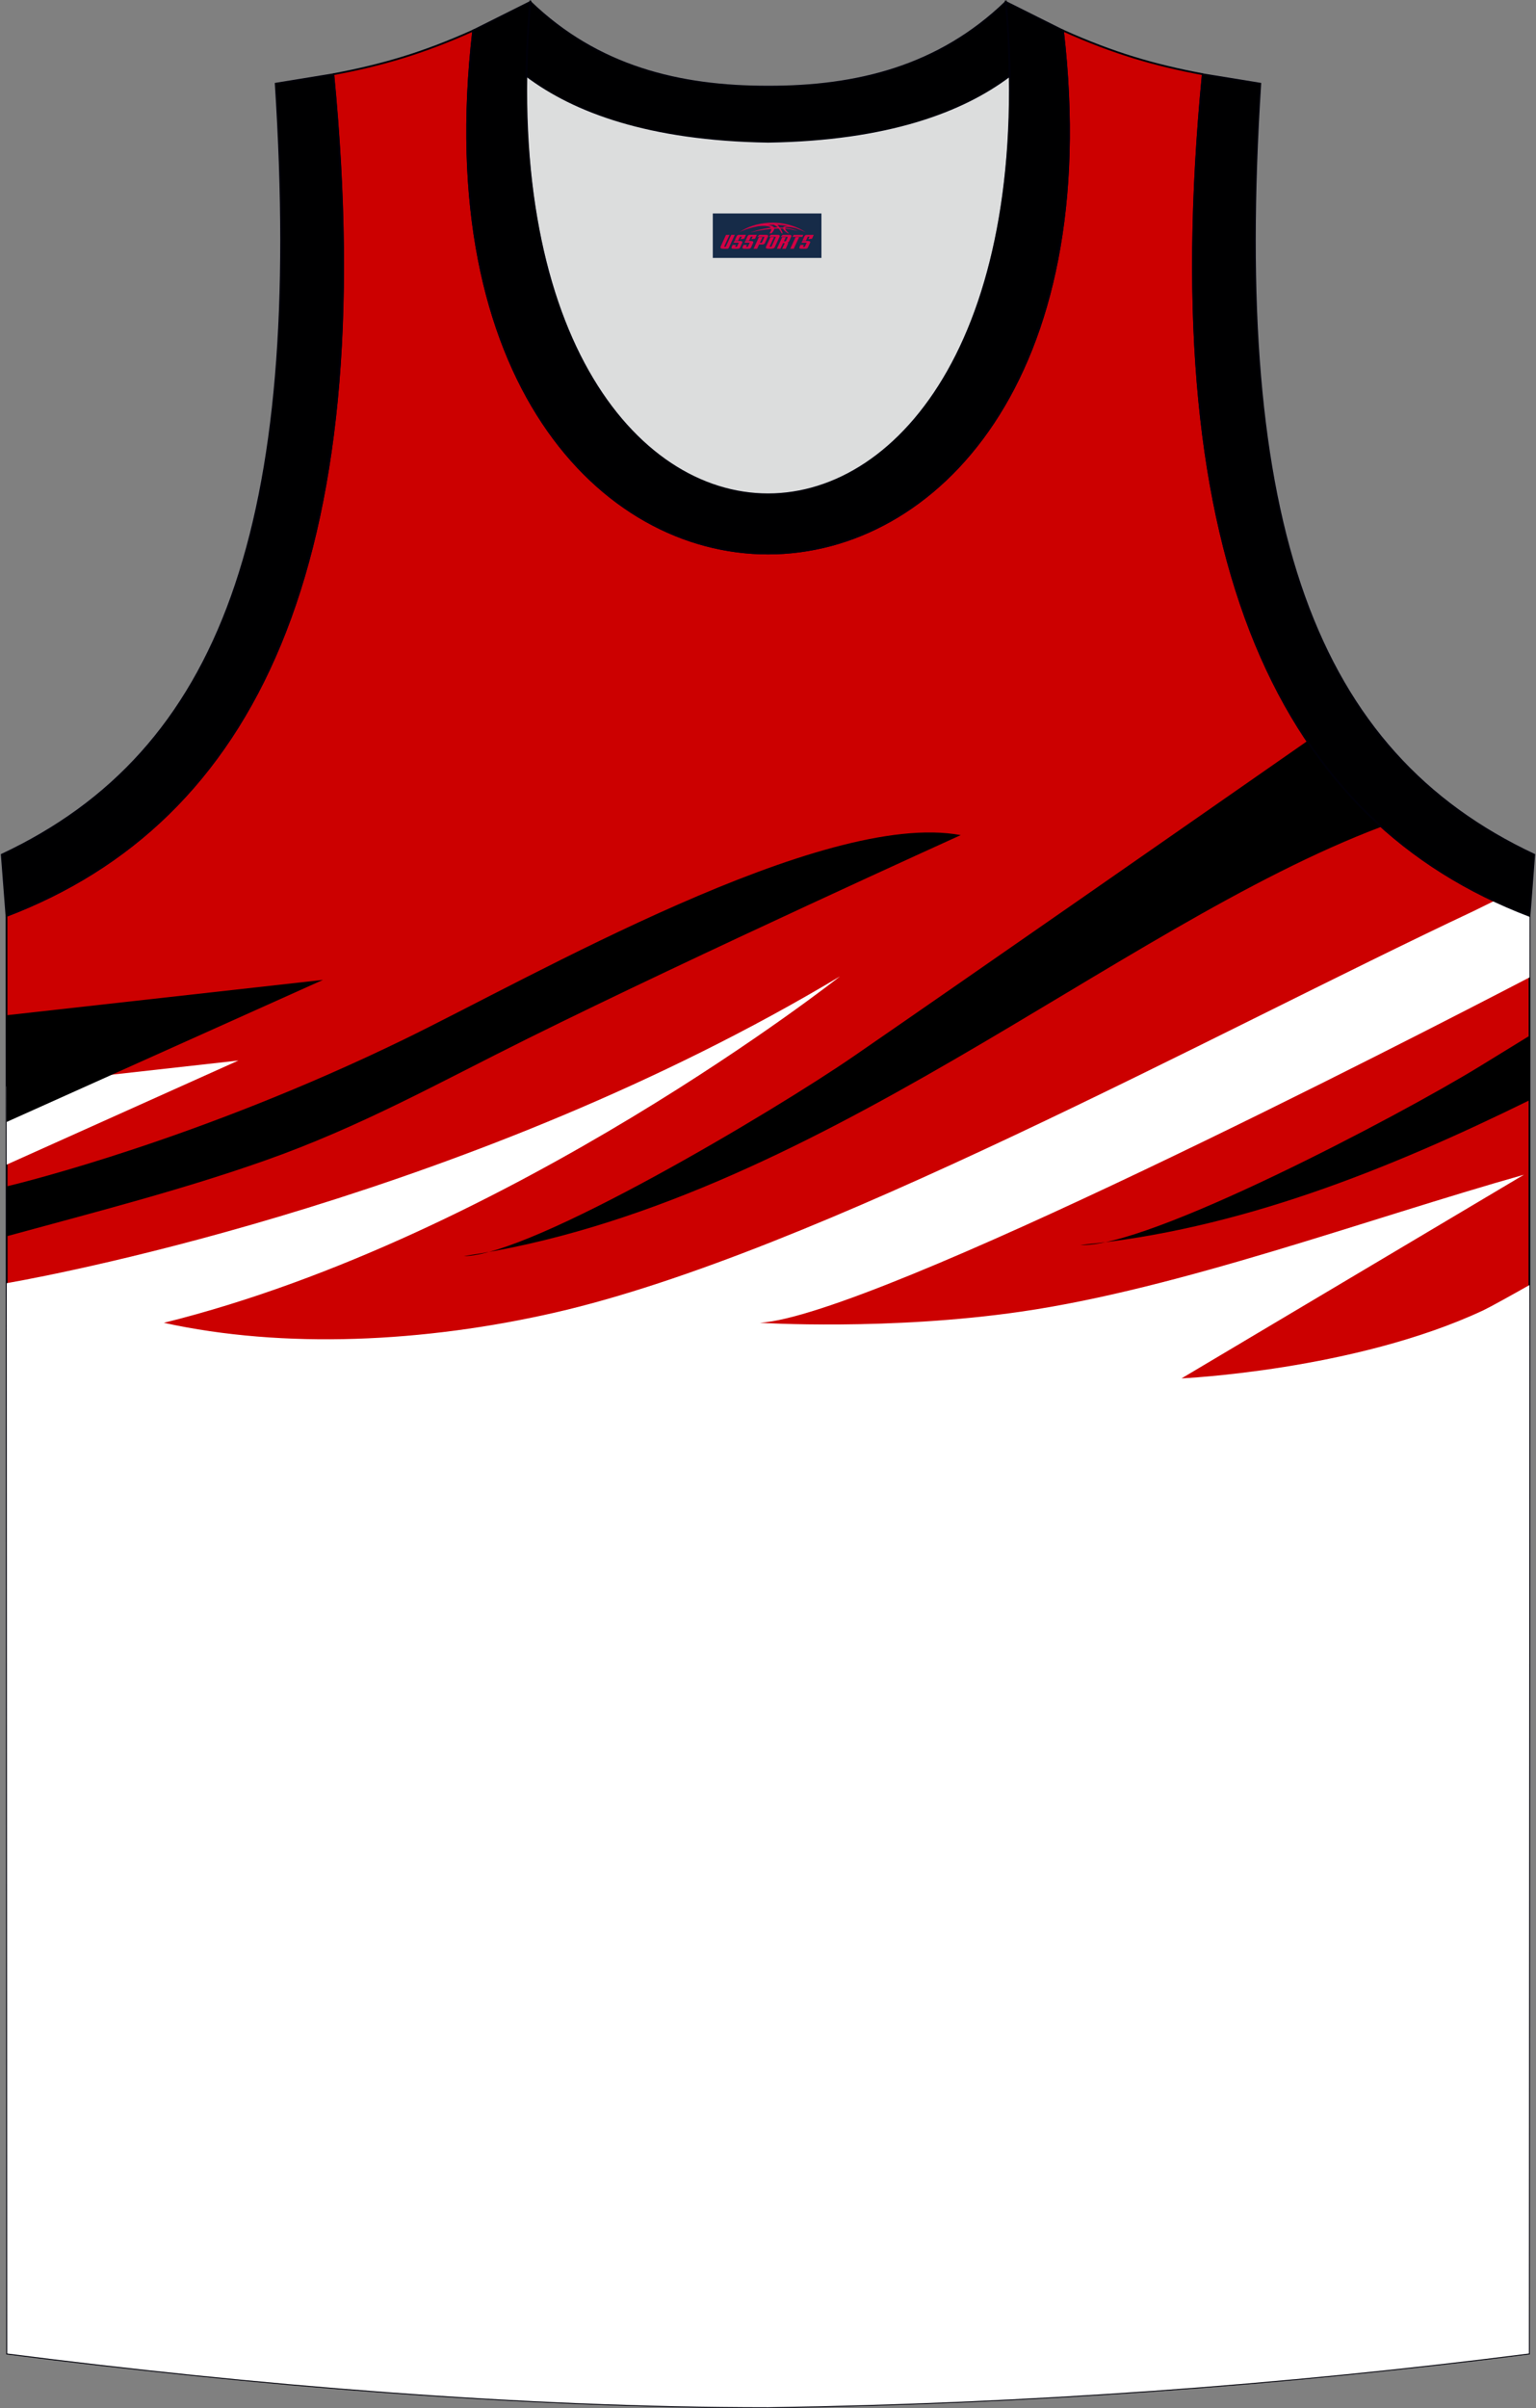 <?xml version="1.0" encoding="utf-8"?>
<!-- Generator: Adobe Illustrator 22.0.0, SVG Export Plug-In . SVG Version: 6.00 Build 0)  -->
<svg xmlns="http://www.w3.org/2000/svg" xmlns:xlink="http://www.w3.org/1999/xlink" version="1.1" id="图层_1" x="0px" y="0px" width="339.31px" height="531.8px" viewBox="0 0 339.31 531.8" enable-background="new 0 0 339.31 531.8" xml:space="preserve">
<rect x="0" y="0" width="339.31" height="531.8" fill="#808080" stroke="none"/>
<g>
	<path fill="#CC0000" stroke="#000009" stroke-width="0.4" stroke-miterlimit="10" d="M169.69,531.6   c57.37-0.83,113.32-4.88,168.06-11.86l0.14-317.5c-54.53-20.78-82.65-77.24-72.18-185.84l0.02,0c-10.65-2-19.74-4.62-30.92-9.66   c17.79,153.99-148.06,153.99-130.27,0c-11.18,5.04-20.27,7.66-30.92,9.66l0.02,0C84.09,125.01,55.97,181.47,1.44,202.25l0.14,317.5   C55.87,526.67,114.98,531.6,169.69,531.6L169.69,531.6z M169.64,531.6h0.05H169.64z"/>
	<path d="M337.87,242.97l0.01-14.24c-3.96,2.44-7.65,4.71-10.99,6.75c-17.74,10.88-73.44,40.24-88.26,39.45   C273.4,271.65,306.52,258.37,337.87,242.97z"/>
	<path d="M1.47,262l0,11.01c20.4-5.56,38.82-10.3,56.94-16.68c21.32-7.51,38.51-17.23,58.38-27.08   c36.8-18.26,95.44-44.83,95.44-44.83c-30.53-5.68-94.8,31.42-123.12,45.18C44.11,251.47,5.47,261.04,1.47,262z"/>
	<path fill="#FFFFFF" d="M169.69,531.6c57.37-0.83,113.32-4.88,168.06-11.86l0.1-235.95c-4.05,2.29-8.69,4.87-10.24,5.6   c-28.41,13.28-66.6,15-66.6,15l75.63-44.97c-34.8,9.83-76,25.13-110.98,30.22c-29.32,4.27-57.79,2.48-57.79,2.48   c25.23-1.56,144.31-62.91,170.01-76.28l0.01-13.6c-2.66-1.01-5.25-2.11-7.78-3.3c-2.34,1.16-4.19,2.07-4.64,2.28   c-57.47,27.04-145.39,75.48-202.87,88.64c-28.87,6.61-59.86,8.09-86.4,2.26c76.5-18.98,149.35-76.5,149.35-76.5   c-80.49,48.19-171.9,65.57-182.98,67.55l-1.08,0.2l0.1,236.37C55.87,526.67,114.98,531.6,169.69,531.6L169.69,531.6z M169.64,531.6   h0.05H169.64z"/>
	<path d="M305.18,182.56c-6.08-5.46-11.56-11.75-16.38-18.92c-26.05,18.16-74.31,51.77-100.29,69.67   c-17.14,11.81-71.2,44.08-86.05,44.08C179.84,265.93,246.21,204.81,305.18,182.56z"/>
	<polygon fill="#FFFFFF" points="1.46,239.92 1.47,257.19 52.66,234.2  "/>
	<path fill="#DCDDDD" d="M169.66,31.31c26.45-0.42,42.92-6.7,53.28-14.49c0.02-0.06,0.03-0.12,0.05-0.17   c1.15,124.07-107.81,124.07-106.66,0c0.02,0.06,0.03,0.12,0.05,0.18C126.75,24.61,143.21,30.89,169.66,31.31z"/>
	<path fill="#000001" stroke="#000009" stroke-width="0.4" stroke-miterlimit="22.926" d="M1.43,202.25   c54.53-20.78,82.65-77.24,72.18-185.84l-12.7,2.07C67.2,116.14,48.9,166,0.39,188.75L1.43,202.25z"/>
	<path fill="#000001" stroke="#000009" stroke-width="0.4" stroke-miterlimit="22.926" d="M117.15,0.43   c-12.97,144.98,118.01,144.98,105.03,0l12.62,6.31c17.79,154-148.06,153.99-130.27,0L117.15,0.43z"/>
	<path fill="#000001" stroke="#000009" stroke-width="0.4" stroke-miterlimit="22.926" d="M117.15,0.43   c14.82,14.3,32.92,18.74,52.52,18.7c19.6,0.05,37.7-4.4,52.52-18.7c0.5,5.62,0.77,11.01,0.82,16.19c-0.02,0.06-0.03,0.13-0.05,0.19   c-10.37,7.79-26.83,14.07-53.28,14.49c-26.45-0.42-42.92-6.7-53.28-14.49c-0.02-0.06-0.03-0.13-0.05-0.19   C116.37,11.45,116.64,6.06,117.15,0.43z"/>
	<path fill="#000001" stroke="#000009" stroke-width="0.4" stroke-miterlimit="22.926" d="M337.88,202.25   c-54.53-20.78-82.65-77.24-72.18-185.84l12.7,2.07c-6.3,97.67,12.01,147.53,60.51,170.27L337.88,202.25z"/>
	<polygon points="1.45,224.2 1.46,247.77 71.35,216.39  "/>
	
</g>
<g id="tag_logo">
	<rect y="47.14" fill="#162B48" width="24" height="9.818" x="157.46"/>
	<g>
		<path fill="#D30044" d="M173.42,50.33l0.005-0.011c0.131-0.311,1.085-0.262,2.351,0.071c0.715,0.24,1.44,0.54,2.193,0.9    c-0.218-0.147-0.447-0.289-0.682-0.42l0.011,0.005l-0.011-0.005c-1.478-0.845-3.218-1.418-5.1-1.62    c-1.282-0.115-1.658-0.082-2.411-0.055c-2.449,0.142-4.68,0.905-6.458,2.095c1.26-0.638,2.722-1.075,4.195-1.336    c1.467-0.18,2.476-0.033,2.771,0.344c-1.691,0.175-3.469,0.633-4.555,1.075c1.156-0.338,2.967-0.665,4.647-0.813    c0.016,0.251-0.115,0.567-0.415,0.96h0.475c0.376-0.382,0.584-0.725,0.595-1.004c0.333-0.022,0.66-0.033,0.971-0.033    C172.25,50.77,172.46,51.12,172.66,51.51h0.262c-0.125-0.344-0.295-0.687-0.518-1.036c0.207,0,0.393,0.005,0.567,0.011    c0.104,0.267,0.496,0.66,1.058,1.025h0.245c-0.442-0.365-0.753-0.753-0.835-1.004c1.047,0.065,1.696,0.224,2.885,0.513    C175.24,50.59,174.5,50.42,173.42,50.33z M170.98,50.24c-0.164-0.295-0.655-0.485-1.402-0.551    c0.464-0.033,0.922-0.055,1.364-0.055c0.311,0.147,0.589,0.344,0.84,0.589C171.52,50.22,171.25,50.23,170.98,50.24z M172.96,50.29c-0.224-0.016-0.458-0.027-0.715-0.044c-0.147-0.202-0.311-0.398-0.502-0.6c0.082,0,0.164,0.005,0.24,0.011    c0.72,0.033,1.429,0.125,2.138,0.273C173.45,49.89,173.07,50.05,172.96,50.29z"/>
		<path fill="#D30044" d="M160.38,51.87L159.21,54.42C159.03,54.79,159.3,54.93,159.78,54.93l0.873,0.005    c0.115,0,0.251-0.049,0.327-0.175l1.342-2.891H161.54L160.32,54.5H160.15c-0.147,0-0.185-0.033-0.147-0.125l1.156-2.504H160.38L160.38,51.87z M162.24,53.22h1.271c0.36,0,0.584,0.125,0.442,0.425L163.48,54.68C163.38,54.9,163.11,54.93,162.88,54.93H161.96c-0.267,0-0.442-0.136-0.349-0.333l0.235-0.513h0.742L162.41,54.46C162.39,54.51,162.43,54.52,162.49,54.52h0.18    c0.082,0,0.125-0.016,0.147-0.071l0.376-0.813c0.011-0.022,0.011-0.044-0.055-0.044H162.07L162.24,53.22L162.24,53.22z M163.06,53.15h-0.78l0.475-1.025c0.098-0.218,0.338-0.256,0.578-0.256H164.78L164.39,52.71L163.61,52.83l0.262-0.562H163.58c-0.082,0-0.12,0.016-0.147,0.071L163.06,53.15L163.06,53.15z M164.65,53.22L164.48,53.59h1.069c0.06,0,0.06,0.016,0.049,0.044    L165.22,54.45C165.2,54.5,165.16,54.52,165.08,54.52H164.9c-0.055,0-0.104-0.011-0.082-0.06l0.175-0.376H164.25L164.02,54.6C163.92,54.79,164.1,54.93,164.37,54.93h0.916c0.24,0,0.502-0.033,0.605-0.251l0.475-1.031c0.142-0.3-0.082-0.425-0.442-0.425H164.65L164.65,53.22z M165.46,53.15l0.371-0.818c0.022-0.055,0.06-0.071,0.147-0.071h0.295L166.01,52.82l0.791-0.115l0.387-0.845H165.74c-0.24,0-0.48,0.038-0.578,0.256L164.69,53.15L165.46,53.15L165.46,53.15z M167.86,53.61h0.278c0.087,0,0.153-0.022,0.202-0.115    l0.496-1.075c0.033-0.076-0.011-0.12-0.125-0.12H167.31l0.431-0.431h1.522c0.355,0,0.485,0.153,0.393,0.355l-0.676,1.445    c-0.06,0.125-0.175,0.333-0.644,0.327l-0.649-0.005L167.25,54.93H166.47l1.178-2.558h0.785L167.86,53.61L167.86,53.61z     M170.45,54.42c-0.022,0.049-0.06,0.076-0.142,0.076h-0.191c-0.082,0-0.109-0.027-0.082-0.076l0.944-2.051h-0.785l-0.987,2.138    c-0.125,0.273,0.115,0.415,0.453,0.415h0.72c0.327,0,0.649-0.071,0.769-0.322l1.085-2.384c0.093-0.202-0.06-0.355-0.415-0.355    h-1.533l-0.431,0.431h1.38c0.115,0,0.164,0.033,0.131,0.104L170.45,54.42L170.45,54.42z M173.17,53.29h0.278    c0.087,0,0.158-0.022,0.202-0.115l0.344-0.753c0.033-0.076-0.011-0.12-0.125-0.12h-1.402l0.425-0.431h1.527    c0.355,0,0.485,0.153,0.393,0.355l-0.529,1.124c-0.044,0.093-0.147,0.18-0.393,0.18c0.224,0.011,0.256,0.158,0.175,0.327    l-0.496,1.075h-0.785l0.54-1.167c0.022-0.055-0.005-0.087-0.104-0.087h-0.235L172.4,54.93h-0.785l1.178-2.558h0.785L173.17,53.29L173.17,53.29z M175.74,52.38L174.56,54.93h0.785l1.184-2.558H175.74L175.74,52.38z M177.25,52.31l0.202-0.431h-2.1l-0.295,0.431    H177.25L177.25,52.31z M177.23,53.22h1.271c0.36,0,0.584,0.125,0.442,0.425l-0.475,1.031c-0.104,0.218-0.371,0.251-0.605,0.251    h-0.916c-0.267,0-0.442-0.136-0.349-0.333l0.235-0.513h0.742L177.4,54.46c-0.022,0.049,0.022,0.06,0.082,0.06h0.18    c0.082,0,0.125-0.016,0.147-0.071l0.376-0.813c0.011-0.022,0.011-0.044-0.049-0.044h-1.069L177.23,53.22L177.23,53.22z     M178.04,53.15H177.26l0.475-1.025c0.098-0.218,0.338-0.256,0.578-0.256h1.451l-0.387,0.845l-0.791,0.115l0.262-0.562h-0.295    c-0.082,0-0.12,0.016-0.147,0.071L178.04,53.15z"/>
	</g>
</g>
</svg>